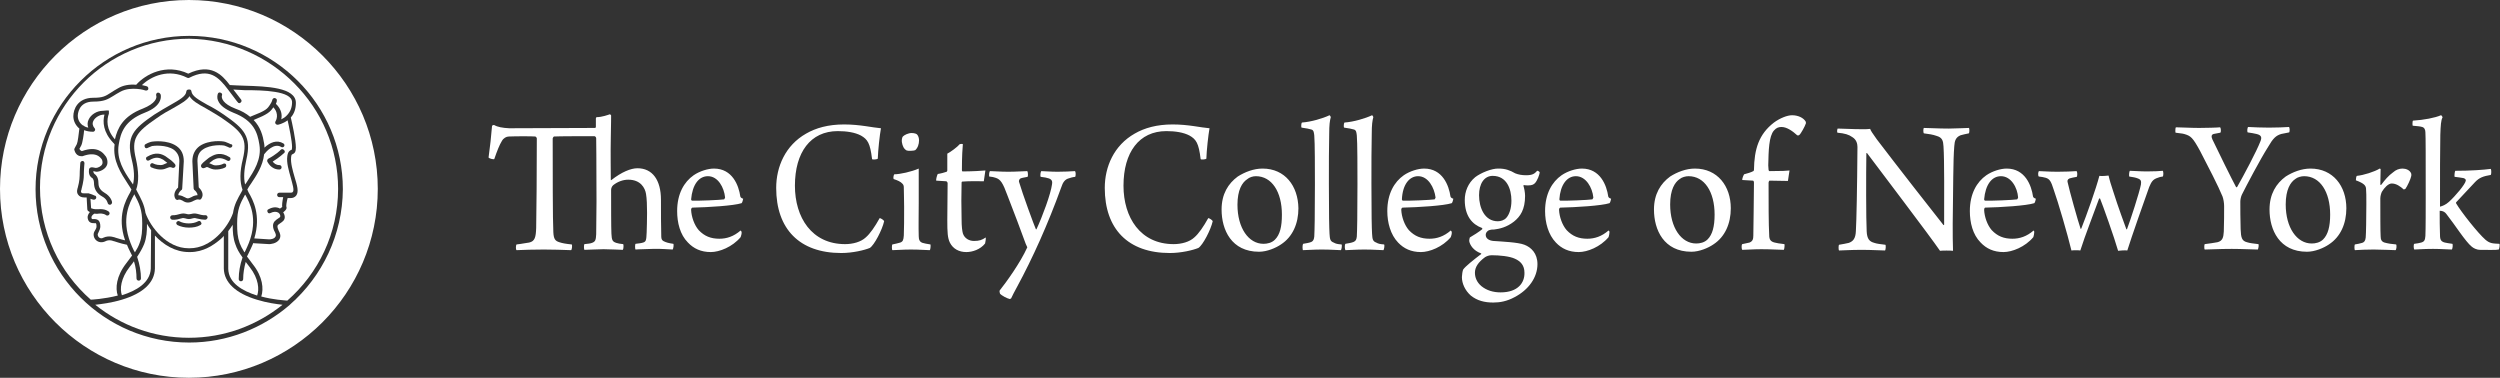 <svg xmlns="http://www.w3.org/2000/svg" xmlns:xlink="http://www.w3.org/1999/xlink" id="Capa_1" x="0px" y="0px" viewBox="0 0 787.5 119" style="enable-background:new 0 0 787.5 119;" xml:space="preserve"><rect x="0" y="0" width="787.5" height="119" fill="#333333" stroke="none"/><style type="text/css">	.st0{fill:#FFFFFF;}</style><g>	<g>		<g>			<path class="st0" d="M773.2,55.7c1,0.1,2.2,0.3,2.8,0.4c0.7,0.2,0.8,0.6,0.7,0.9c-0.2,1.1-3.2,4.7-5.3,6.6c-1,0.9-2,1.3-2.8,1.5    c0-10.5,0-17.6,0.1-22.6c0.1-2.9,0.2-4.7,0.7-5.5c0-0.2-0.3-0.7-0.5-0.7c-1.8,0.8-5.4,1.5-8.8,1.7c-0.2,0.1-0.2,1.4-0.1,1.6    c1.2,0.1,2.4,0.2,3,0.4c0.7,0.2,1,0.9,1,1.7c0.1,1.6,0.1,6.9,0.1,20.6c0,3.1,0,10.1-0.1,12c-0.1,1.3-0.3,1.8-1.3,2.1    c-0.7,0.2-1.4,0.3-2.2,0.4c-0.3,0.2-0.2,1.6,0,1.8c1,0,2.7-0.2,5.9-0.2c2.6,0,4.8,0.2,5.9,0.2c0.3-0.2,0.4-1.6,0.2-1.8    c-1-0.1-1.8-0.3-2.4-0.4c-1.1-0.3-1.5-0.8-1.5-2.3c-0.1-2.4-0.1-4.9-0.1-7.7c1.2,0,1.7,0.5,2.1,1c2.7,3.4,6,8.7,8,10.3    c0.5,0.4,1.4,1,2.7,1c2.1,0,5,0.1,5.8-0.1c0.2-0.2,0.4-1.6,0.2-1.8c-2.1-0.1-3-0.1-4.4-1.3c-2.4-2.1-7.6-8.7-9.2-11.4    c-0.1-0.1-0.1-0.3,0-0.4l5.9-6.3c1.4-1.5,2.7-1.9,5-2.3c0.2-0.3,0.2-1.6,0-1.9c-2.3,0.3-6.3,0.6-11.2,0.6    C773.2,54.2,773.1,55.4,773.2,55.7 M756.8,53.1c-1.1,0-2.1,0.4-3,1.2c-1.4,1-2.6,2.4-3.7,3.9c-0.1,0.1-0.3,0.1-0.3-0.1    c0-1.2,0.1-3.9,0.1-4.8c0-0.1-0.2-0.2-0.3-0.2c-1.6,1-5.1,2.1-7.2,2.3c-0.2,0.1-0.3,1.1-0.3,1.4c2.7,1,3.1,1.7,3.2,2.6    c0.1,0.8,0.1,2.6,0.1,4.9c0,4.3-0.1,9.5-0.2,10.5c-0.1,1.1-0.5,1.5-1.1,1.7c-0.7,0.2-1.6,0.4-2.3,0.5c-0.2,0.2-0.2,1.6,0,1.8    c1.1-0.1,4.1-0.2,5.9-0.2c2.4,0,6.2,0.2,6.9,0.2c0.3-0.2,0.4-1.5,0.2-1.8c-1.3-0.1-2.7-0.3-3.7-0.6c-0.9-0.3-1.2-0.9-1.2-2    c-0.1-1.2-0.1-7.7-0.1-11.9c0-0.8,0.3-1.7,0.5-2.1c0.8-1.3,2-2.6,3.1-2.6c1.4,0,2.7,0.9,3.8,1.9c0.1,0,0.4-0.2,0.5-0.2    c0.6-0.8,1.7-3.2,1.8-3.9c0.1-0.2,0.1-0.8,0-1C759.1,53.6,757.9,53.1,756.8,53.1 M725.8,55.5c5,0,8.2,4.9,8.2,12.1    c0,3.8-0.7,6.3-2.2,7.8c-1,1-2.4,1.3-3.6,1.3c-4.7,0-8.2-5-8.2-12.3c0-4.7,1.5-7,3-8C723.7,55.8,724.9,55.5,725.8,55.5     M727.8,53.1c-2.8,0-5.6,1.1-7.8,2.5c-3,2.2-5.1,5.5-5.1,10.4c0,6.4,3.1,13.3,11.8,13.3c2.5,0,5.3-1.2,6.9-2.3    c3.7-2.4,5.5-6.6,5.5-11.4C739.1,58.6,734.9,53.1,727.8,53.1 M685.3,41.8c1.2,0.2,2,0.2,2.7,0.4c2.1,0.6,2.7,1.1,5,5.3    c2.4,4.6,5.9,11.4,7.1,14.4c0.3,0.8,0.5,2.1,0.5,3c0,2.7,0,5-0.1,8c-0.1,1.9-0.4,3-2,3.4c-1,0.2-2.5,0.4-4,0.6    c-0.2,0.2-0.2,1.6,0,1.7c1.7,0,4.3-0.2,8.5-0.2c3.4,0,6.7,0.2,8.2,0.2c0.2-0.2,0.4-1.5,0.2-1.7c-1.6-0.2-2.7-0.3-3.6-0.6    c-1.6-0.4-1.9-1.4-2-4.1c-0.1-3.2-0.1-6.3-0.1-8.7c0-0.6,0.2-1.6,0.5-2.2c1.4-2.8,5.7-11,8.3-15.1c1.5-2.6,2.4-3.5,4.1-4l2.5-0.5    c0.2-0.2,0.2-1.6-0.1-1.7c-2,0.1-3.4,0.2-6.3,0.2c-2.1,0-4.7-0.1-6.5-0.2c-0.3,0.1-0.4,1.4-0.2,1.7c1.3,0.2,2,0.3,2.8,0.5    c1.7,0.4,1.7,1.2,1.2,2.4c-1.1,2.9-5.3,10.8-7.3,14.3c-0.1,0.1-0.3,0.1-0.3,0.1c-1.2-2.2-5.9-11.7-7.5-15.1    c-0.4-0.9-0.3-1.5,0.4-1.7c0.4-0.1,1.5-0.3,2.1-0.4c0.3-0.2,0.2-1.6-0.1-1.7c-0.7,0.1-4.5,0.2-6.6,0.2c-2.7,0-5.9-0.2-7.3-0.2    C685.2,40.3,685.2,41.6,685.3,41.8 M642.2,55.6c0.8,0.1,1.6,0.2,2.2,0.4c1.3,0.4,1.7,1.2,2.5,3.7c1.4,3.9,4.4,14.2,5.6,19.2    c0.7-0.1,2.2-0.1,2.8,0c1.4-4.5,4.7-12.9,5.9-16.3c0.1-0.1,0.2-0.1,0.3-0.1c0.8,1.9,4.6,12.6,5.7,16.5c0.7-0.1,2.2-0.2,2.9-0.1    c1.2-3.9,5.6-16.4,6.9-20c0.7-1.6,1.1-2.4,2.7-2.9c0.5-0.2,0.8-0.3,1.6-0.4c0.2-0.3,0.2-1.5,0-1.8c-1.1,0.1-2.7,0.2-5.1,0.2    c-2,0-4.4-0.2-5.3-0.2c-0.2,0.2-0.3,1.4-0.2,1.8c1.2,0.2,2,0.3,2.7,0.6c1.1,0.4,1.1,0.9,1,1.9c-0.5,2.6-3.3,11.2-4.4,14.1    c-0.1,0.1-0.2,0-0.2,0c-0.4-1.1-2.7-7.3-4.1-11.8c-0.7-2.1-1.2-3.7-1.5-5.1c-0.6,0.1-2.2,0.2-2.9,0.1c-1,3.9-4.1,12.6-5.7,16.6    c-0.1,0.1-0.1,0.1-0.2,0.1c-0.8-2.3-3.6-12.3-4.1-14.7c-0.1-0.4-0.1-0.9,0.6-1.2c0.4-0.1,1.5-0.4,2.3-0.5    c0.2-0.4,0.2-1.6-0.1-1.8c-1.1,0.1-4,0.2-6,0.2c-2.9,0-4.9-0.2-5.8-0.2C642,54,641.9,55.2,642.2,55.6 M630.3,55.5    c3.2,0,5.2,3.6,5.4,6.7c0,0.2-0.2,0.4-0.3,0.6c-1.2,0.2-8.2,0.5-10.1,0.4c-0.2,0-0.3-0.3-0.3-0.4    C625.4,58.2,627.4,55.5,630.3,55.5 M640.6,72.6c-2.2,1.9-4.4,2.6-6.7,2.6c-2.7,0-4.7-0.8-6.5-2.7c-1.4-1.6-2.3-4.2-2.4-6.4    c0-0.3,0.1-0.6,0.3-0.7c5-0.1,13-0.6,15.5-1.4c0.2-0.1,0.5-1.2,0.5-1.4c-0.6-0.2-0.8-0.4-0.9-0.7c-0.5-3.5-2.5-8.8-8.3-8.8    c-1.9,0-4.5,0.8-6.4,2.1c-3,2.1-5.2,5.8-5.2,11.3c0,3.6,0.9,7.4,3.4,9.9c1.8,1.9,4.1,3,7.2,3c2.7,0,6.8-1.6,9.4-4.7    c0.1-0.2,0.3-1.2,0.3-1.7C640.7,72.8,640.6,72.6,640.6,72.6 M578.8,41.8c2.3,0.2,3.6,0.6,4.7,1.4c1.3,0.8,1.6,2.1,1.6,3.1    c-0.1,13.1-0.3,23.2-0.5,26.5c-0.1,2.4-0.9,3.2-2.2,3.7c-0.9,0.2-1.8,0.4-3.1,0.6c-0.2,0.2-0.2,1.6,0,1.8c1.2,0,3.5-0.2,7.1-0.2    c3.3,0,6,0.2,7.4,0.2c0.2-0.2,0.3-1.6,0.1-1.8c-1.5-0.2-2.7-0.3-3.5-0.6c-1.5-0.4-2.3-1.2-2.4-3.7c-0.2-3.5-0.2-18.1-0.1-24.5    c0-0.1,0.2-0.1,0.2-0.1c3.5,4.7,19.8,26.1,23,30.8c0.7-0.1,3.4-0.1,4.1,0c-0.1-2.1-0.1-5.7-0.1-8.5c0.2-11.8,0.1-19.7,0.5-24.5    c0.1-1.7,0.5-2.8,2-3.4c0.8-0.2,1.5-0.4,2.6-0.6c0.2-0.2,0.2-1.6,0-1.7c-0.8,0-4.3,0.2-6.3,0.2c-3.6,0-6.3-0.2-7.9-0.2    c-0.2,0.2-0.2,1.5,0,1.7c1.6,0.2,2.9,0.4,4,0.8c1.8,0.5,2.1,1.5,2.2,3.3c0.3,4.5,0.2,16.1,0.2,24.7c-0.1,0.1-0.1,0.1-0.2,0.1    c-2.8-3.5-15-19.1-21-27c-1.5-2.1-1.9-2.7-2.1-3.3c-0.5,0.1-1.5,0.1-2.7,0.1c-3,0-5.9-0.2-7.4-0.2    C578.7,40.3,578.6,41.6,578.8,41.8 M548.8,76.9c-0.3,0.3-0.2,1.6,0,1.8c1.2,0,3.4-0.2,6-0.2c3.4,0,5.7,0.2,7.1,0.2    c0.2-0.2,0.3-1.6,0.2-1.8c-1.7-0.2-2.3-0.3-3.1-0.5c-1.2-0.3-1.7-0.9-1.7-2.3c-0.2-3.4-0.2-10.5-0.2-16.6c0-0.2,0.2-0.6,0.3-0.6    c1.5,0,4.1,0.1,5.8,0.1c0.1-0.9,0.4-2.5,0.5-3.3c-0.8,0.1-2.3,0.2-6.3,0.2c-0.2,0-0.3-0.3-0.3-0.4c0-0.3-0.1-1-0.1-1.4    c0.1-4.7,0.2-9.2,1.8-11c0.8-0.9,1.5-1.1,2.4-1.1c1.7,0,3.6,1.4,4.9,2.6c0.2,0.1,0.5,0.1,0.7-0.1c0.5-0.4,1.8-2.8,2-3.5    c0.1-0.1,0.1-0.5,0-0.7c-0.7-1.2-2.4-2-4.3-2c-1.5,0-3.8,0.9-5.7,2.3c-4.8,3.7-6.2,8.4-6.3,14.9c0,0.1-0.1,0.4-0.2,0.4    c-0.5,0.3-2,0.8-2.9,1c-0.2,0.3-0.6,1.2-0.6,1.8l3.4,0.2c0.2,0,0.3,0.4,0.3,0.6c-0.1,6.2-0.1,13.4-0.2,16.7    c0,1.1-0.2,1.8-1.2,2.2L548.8,76.9z M531.9,55.5c5,0,8.2,4.9,8.2,12.1c0,3.8-0.7,6.3-2.2,7.8c-1,1-2.4,1.3-3.6,1.3    c-4.7,0-8.2-5-8.2-12.3c0-4.7,1.5-7,3-8C529.8,55.8,531,55.5,531.9,55.5 M533.9,53.1c-2.8,0-5.6,1.1-7.8,2.5    c-3,2.2-5.1,5.5-5.1,10.4c0,6.4,3.1,13.3,11.8,13.3c2.5,0,5.3-1.2,6.9-2.3c3.7-2.4,5.5-6.6,5.5-11.4    C545.2,58.6,541,53.1,533.9,53.1"></path>			<path class="st0" d="M496.4,55.5c3.2,0,5.2,3.6,5.5,6.7c0,0.2-0.2,0.4-0.3,0.6c-1.2,0.2-8.2,0.5-10.1,0.4c-0.2,0-0.3-0.3-0.3-0.4    C491.5,58.2,493.6,55.5,496.4,55.5 M506.7,72.6c-2.2,1.9-4.4,2.6-6.7,2.6c-2.7,0-4.7-0.8-6.5-2.7c-1.4-1.6-2.3-4.2-2.4-6.4    c0-0.3,0.1-0.6,0.4-0.7c5-0.1,13-0.6,15.5-1.4c0.2-0.1,0.5-1.2,0.5-1.4c-0.6-0.2-0.8-0.4-0.9-0.7c-0.5-3.5-2.5-8.8-8.3-8.8    c-1.9,0-4.5,0.8-6.4,2.1c-3,2.1-5.2,5.8-5.2,11.3c0,3.6,1,7.4,3.4,9.9c1.8,1.9,4.1,3,7.2,3c2.7,0,6.8-1.6,9.4-4.7    c0.1-0.2,0.3-1.2,0.3-1.7C506.9,72.8,506.8,72.7,506.7,72.6 M472.7,92.1c-2.3,0-4.4-0.6-6.1-2c-1.4-1.2-2-2.7-2-4.2    c0-1.7,1-3.3,3.2-4.9c0.5-0.3,1.2-0.6,2.1-0.6c2.4,0,5.6,0.3,7.3,1.1c1.8,0.8,3,2.1,3,4.4C480.3,89,478.2,92.1,472.7,92.1     M470.2,55.4c4.4,0,5.9,4.1,5.9,7.8c0,2.5-0.7,4.4-1.6,5.4c-0.7,0.8-1.8,1.1-2.7,1.1c-4.1,0-5.9-4.2-5.9-8.2    C465.9,57.9,467.5,55.4,470.2,55.4 M472.1,53.1c-2.2-0.1-5.7,1.4-7.4,2.7c-2.3,1.9-3.3,4.6-3.3,7.2c0,5.1,2.4,7.7,5.4,8.8    c0.1,0.1,0.2,0.2,0.1,0.4c-0.8,0.7-3,2.1-3.9,2.6c-0.1,0.2-0.2,0.8-0.2,1.1c0.2,1.3,1.4,3.1,3.7,3.9c0.1,0,0.1,0.2,0.1,0.2    c-2.5,1.9-5,3.9-5.7,4.9c-0.2,0.4-0.4,1.8-0.4,2.4c0,2,1,4.2,2.8,5.8c2,1.6,4.3,2.2,7.1,2.2c2.1,0,4.3-0.4,6.7-1.7    c4.4-2.3,7.2-6.2,7.2-10.4c0-3.4-2-5.3-4.1-6.1c-2-0.8-7.1-1-9.8-1.2c-1.2-0.1-2.4-0.7-2.4-1.9c0-1,1-1.6,1.5-1.6    c0.2-0.1,1-0.1,1.1-0.1c1.7-0.2,4-0.7,6.3-2.5c2-1.6,3.5-3.8,3.5-8.1c0-1.1-0.3-2.5-0.5-3.1c-0.1-0.1,0.1-0.3,0.1-0.3    c0.7,0.1,0.8,0.1,1.4,0.1c1.2,0,1.7-0.3,2.1-0.7c0.7-0.7,1.5-2.7,1.5-3.5c-0.1-0.1-0.6-0.5-0.8-0.4c-0.8,0.9-1.4,1.4-3.5,1.4    c-1.3,0-2.4-0.2-3.4-0.6C475.6,53.6,474.1,53.1,472.1,53.1 M446.7,55.5c3.2,0,5.1,3.6,5.5,6.7c0,0.2-0.2,0.4-0.3,0.6    c-1.2,0.2-8.2,0.5-10,0.4c-0.2,0-0.3-0.3-0.3-0.4C441.8,58.2,443.9,55.5,446.7,55.5 M457,72.6c-2.2,1.9-4.4,2.6-6.7,2.6    c-2.7,0-4.7-0.8-6.5-2.7c-1.4-1.6-2.3-4.2-2.4-6.4c0-0.3,0.1-0.6,0.4-0.7c5-0.1,13-0.6,15.5-1.4c0.2-0.1,0.5-1.2,0.5-1.4    c-0.6-0.2-0.8-0.4-0.9-0.7c-0.5-3.5-2.5-8.8-8.3-8.8c-1.9,0-4.5,0.8-6.4,2.1c-3,2.1-5.2,5.8-5.2,11.3c0,3.6,1,7.4,3.4,9.9    c1.8,1.9,4.1,3,7.2,3c2.7,0,6.8-1.6,9.4-4.7c0.1-0.2,0.4-1.2,0.3-1.7C457.2,72.8,457,72.7,457,72.6 M423.8,78.8    c0.8,0,3.5-0.2,5.9-0.2c3.1,0,5,0.2,6.1,0.2c0.2-0.3,0.4-1.5,0.2-1.8c-1.3-0.1-1.8-0.2-2.5-0.6c-1.1-0.4-1.2-1.1-1.3-2.8    c-0.1-1.7-0.2-5.9-0.2-15.7c0-5.4,0-12.4,0.1-15.6c0-3.1,0.2-4.3,0.5-5.4c0-0.1-0.2-0.5-0.4-0.6c-2.1,1-5.8,2.1-8.7,2.3    c-0.2,0.2-0.3,1.4-0.1,1.6c1.4,0.2,2.5,0.4,3.1,0.6c0.8,0.2,0.8,1.2,0.9,1.9c0.2,1.9,0.2,11,0.2,15.4c0,10.1-0.1,14.5-0.2,16.4    c-0.1,0.9-0.3,1.4-1,1.7c-0.7,0.3-1.5,0.4-2.6,0.6C423.5,77.3,423.6,78.4,423.8,78.8 M410.4,78.8c0.8,0,3.5-0.2,5.9-0.2    c3.1,0,5,0.2,6.1,0.2c0.2-0.3,0.4-1.5,0.2-1.8c-1.3-0.1-1.8-0.2-2.5-0.6c-1.1-0.4-1.2-1.1-1.3-2.8c-0.1-1.7-0.2-5.9-0.2-15.7    c0-5.4,0-12.4,0.1-15.6c0-3.1,0.2-4.3,0.5-5.4c0-0.1-0.2-0.5-0.4-0.6c-2.1,1-5.8,2.1-8.7,2.3c-0.2,0.2-0.3,1.4-0.1,1.6    c1.4,0.2,2.5,0.4,3.1,0.6c0.8,0.2,0.8,1.2,0.9,1.9c0.2,1.9,0.2,11,0.2,15.4c0,10.1-0.1,14.5-0.2,16.4c-0.1,0.9-0.3,1.4-0.9,1.7    c-0.7,0.3-1.5,0.4-2.6,0.6C410.2,77.3,410.3,78.4,410.4,78.8 M395.6,55.5c5,0,8.2,4.9,8.2,12.1c0,3.8-0.6,6.3-2.2,7.9    c-1,1-2.4,1.3-3.6,1.3c-4.7,0-8.2-5-8.2-12.3c0-4.7,1.5-7,3-8C393.6,55.8,394.7,55.5,395.6,55.5 M397.7,53.1    c-2.8,0-5.6,1.1-7.8,2.5c-3,2.2-5.1,5.5-5.1,10.4c0,6.4,3.1,13.3,11.8,13.3c2.5,0,5.3-1.2,6.9-2.3c3.7-2.4,5.5-6.6,5.5-11.4    C408.9,58.6,404.8,53.1,397.7,53.1 M378.2,50.1c0.1,0.3,1.6,0.1,1.8-0.1c0.1-2.8,0.6-7.4,1-9.6c-2.7-0.2-6.6-1.2-11.6-1.2    s-8.9,1.1-12,2.9c-6.5,3.7-9.4,10.4-9.4,17.1c0,12.9,7.3,20.5,20.5,20.5c3.6,0,7.3-0.9,9-1.6c1.4-0.9,3.9-5.7,4.5-8.4    c-0.1-0.4-1.1-1-1.4-1c-1.5,2.7-3,4.9-4.4,6.1c-1.5,1.4-4,2.1-6.5,2.1c-10.5,0-15.8-8.4-15.8-18.4c0-10.5,4.9-17.2,13.5-17.2    c2.8,0,5.4,0.4,7.3,1.4C376.8,43.9,377.6,45.1,378.2,50.1"></path>			<path class="st0" d="M311.6,55.6c1,0.1,1.4,0.2,2,0.4c1.6,0.5,2.3,1.6,3.8,5.7c1.8,4.6,4.4,11.5,5.7,15.1    c0.1,0.2,0.5,1.1,0.5,1.1c-2.2,4.9-6.7,11.1-8.7,13.6c-0.1,0.1,0,0.8,0.1,1c0.5,0.6,2.2,1.5,3.1,1.7l0.4-0.2    c0.4-0.9,1.1-2.2,1.8-3.5c5-9.2,9.8-19.9,14-31.5c0.5-1.6,1.2-2.5,2.3-2.8c0.6-0.2,1.2-0.4,2.1-0.5c0.2-0.4,0.2-1.6-0.1-1.8    c-1.6,0.1-3.4,0.2-5.5,0.2c-2.1,0-4.4-0.2-5.1-0.2c-0.2,0.2-0.4,1.4-0.2,1.8c1.1,0.1,2,0.3,2.6,0.5c1.1,0.4,1.1,1.1,1,1.8    c-0.4,3.1-3,10.1-4.9,14.2c-0.1,0.1-0.2,0-0.2,0c-0.4-0.8-4.3-11.4-5.3-14.9c-0.1-0.2,0-0.9,0.5-1.1c0.4-0.2,1.3-0.3,2.2-0.5    c0.2-0.3,0.1-1.6-0.1-1.8c-0.9,0-3.5,0.2-6,0.2s-4.7-0.2-5.7-0.2C311.6,53.9,311.5,55.2,311.6,55.6 M309.9,57.1    c0.1-0.9,0.4-2.5,0.5-3.4c-0.9,0.1-4.4,0.3-7.2,0.3c-0.1,0-0.2-0.2-0.2-0.4c0-4.4,0.2-7.2,0.3-8.2c-0.2-0.1-0.8-0.1-1.1,0.1    c-0.6,0.8-2.8,2.4-3.8,2.9v5.3c0,0.2-0.2,0.4-0.2,0.4c-0.5,0.2-2,0.6-2.8,0.7c-0.2,0.3-0.6,1.7-0.5,2.1l3.2,0.2    c0.2,0.1,0.4,0.4,0.4,0.6c0,2.5-0.1,8.1-0.1,11.6c0,4,0.1,5.6,0.8,7.1c1,2,2.9,3,5.2,3c1.9,0,4.4-0.8,5.9-2.7    c0.1-0.2,0.3-1.7,0.2-1.9c-1.2,0.8-2,1.1-3.7,1.1c-1.5,0-3-0.8-3.5-2.4c-0.2-0.8-0.4-2-0.4-4.5c-0.1-3.1-0.1-8.5,0-11.5    c0-0.1,0.1-0.3,0.2-0.3C305.4,57,308.5,57.1,309.9,57.1 M293.1,77c-1.4-0.2-1.7-0.3-2.5-0.5c-0.9-0.3-1.2-1-1.2-2.1    c-0.1-2.8,0-7,0-10.4c0-3.8,0-8.1,0-10.9c-2.3,1-5.9,1.8-7.7,1.8c-0.2,0.2-0.4,1.2-0.2,1.5c1.2,0.4,2.2,0.8,2.8,1.5    c0.4,0.4,0.4,0.9,0.4,1.3c0,1.2,0.1,3.5,0.1,5.9c0,3.4,0,7.5-0.1,9.1c-0.1,1.4-0.3,1.9-1.1,2.2c-0.7,0.2-1.5,0.4-2.5,0.6    c-0.2,0.2-0.2,1.6,0,1.8c1,0,3.3-0.2,5.8-0.2c3,0,4.9,0.2,6,0.2C293.1,78.6,293.2,77.3,293.1,77 M289.5,44.2    c0-0.6-0.2-1.4-0.6-1.8c-0.1-0.2-0.8-0.5-1.7-0.5c-1.1,0-2.3,0.6-2.8,1.1c-0.3,0.3-0.4,1.4-0.3,1.8c0.2,1.2,0.6,2.1,1.5,2.6    c0.4,0.2,2.4,0.1,2.7-0.1C289.1,46.6,289.5,45.4,289.5,44.2 M274.7,50.1c0.1,0.3,1.6,0.1,1.8-0.1c0.1-2.8,0.6-7.4,1-9.6    c-2.6-0.2-6.6-1.2-11.6-1.2s-8.9,1.1-12,2.9c-6.5,3.7-9.4,10.4-9.4,17.1c0,12.9,7.3,20.5,20.5,20.5c3.6,0,7.3-0.9,9-1.6    c1.4-0.9,3.9-5.7,4.5-8.4c-0.1-0.4-1.1-1-1.4-1c-1.5,2.7-3,4.9-4.4,6.1c-1.5,1.4-4,2.1-6.5,2.1c-10.5,0-15.8-8.4-15.8-18.4    c0-10.5,4.9-17.2,13.5-17.2c2.8,0,5.4,0.4,7.3,1.4C273.3,43.9,274.1,45.1,274.7,50.1"></path>			<path class="st0" d="M223,55.5c3.2,0,5.1,3.6,5.4,6.7c0,0.2-0.2,0.4-0.3,0.6c-1.2,0.2-8.2,0.5-10.1,0.4c-0.2,0-0.3-0.3-0.3-0.4    C218.1,58.2,220.1,55.5,223,55.5 M233.3,72.6c-2.2,1.9-4.4,2.6-6.7,2.6c-2.7,0-4.7-0.8-6.5-2.7c-1.4-1.6-2.3-4.2-2.4-6.4    c0-0.3,0.1-0.6,0.4-0.7c5-0.1,13-0.6,15.5-1.4c0.2-0.1,0.5-1.2,0.5-1.4c-0.6-0.2-0.8-0.4-0.9-0.7c-0.5-3.5-2.5-8.8-8.3-8.8    c-1.9,0-4.5,0.8-6.4,2.1c-3,2.1-5.2,5.8-5.2,11.3c0,3.6,0.9,7.4,3.4,9.9c1.8,1.9,4.1,3,7.2,3c2.7,0,6.8-1.6,9.4-4.7    c0.1-0.2,0.4-1.2,0.3-1.7C233.5,72.8,233.3,72.7,233.3,72.6 M162.7,77c-0.2,0.2-0.3,1.5,0,1.8c1.7-0.1,5.9-0.2,8.6-0.2    c2.4,0,6,0.1,8.6,0.2c0.3-0.2,0.4-1.6,0.2-1.8c-2-0.2-3-0.4-3.9-0.7c-1.3-0.4-1.8-1-1.9-3.2c-0.2-3.2-0.2-20.4-0.2-29.5    c0-0.1,0.2-0.5,0.4-0.6c1.4-0.1,10-0.1,12.8-0.1c0.3,0.1,0.5,0.4,0.5,0.7c0,2.3,0.1,5.1,0.1,19.9c0,1.4-0.1,8.8-0.1,10.3    c-0.1,1.7-0.2,2.3-1.3,2.7c-0.5,0.2-1.3,0.3-2.4,0.4c-0.2,0.2-0.2,1.6,0,1.8c1.1,0,4.1-0.2,6-0.2c2.2,0,5.4,0.2,6.1,0.2    c0.2-0.2,0.3-1.6,0.1-1.8c-1.1-0.1-1.5-0.2-2.2-0.4c-1.2-0.4-1.4-0.9-1.5-2.9c-0.1-1.7-0.1-9.5-0.1-13.8c0-0.4,0.2-1.1,0.7-1.5    c1.4-1.1,3.1-1.7,4.7-1.7c3.9,0,5.3,2.6,5.6,4.5c0.5,2.9,0.3,9,0.2,12.1c-0.1,2.5-0.2,2.9-1.1,3.2c-0.6,0.2-1.5,0.3-2.4,0.4    c-0.2,0.2-0.2,1.6,0,1.8c0.8-0.1,3.6-0.1,5.4-0.2c2.7-0.1,5.3,0.2,6.3,0.2c0.2-0.2,0.4-1.6,0.2-1.8c-1.4-0.2-2.2-0.4-3-0.8    c-0.5-0.2-0.8-0.7-0.8-1.4c-0.1-2.7-0.1-8.3-0.1-11.7c0-6.2-2.7-9.9-7.4-9.9c-2.1,0-5,1.2-8.2,3.7c-0.1,0.1-0.2,0.1-0.2-0.1    c0-1.7-0.1-9.1,0-13.2c0.1-4.6,0.1-6.6,0.1-7c0-0.2-0.2-0.3-0.4-0.4c-0.6,0.2-2.5,0.9-4.1,0.9c-0.2,0-0.3,0.3-0.3,0.4V40    c0,0.2-0.2,0.3-0.3,0.3l-27,0.1c-2.1-0.1-3.7-0.4-4.7-1c-0.2-0.1-0.6,0.1-0.7,0.2c-0.2,2.7-0.7,7.3-1.1,10    c0.1,0.3,1.5,0.7,1.8,0.5c0.9-2.6,1.6-4.4,2.4-5.7c0.5-0.9,1.4-1.4,2.2-1.4c2.2-0.1,7.3-0.1,8.3,0c0.2,0,0.5,0.4,0.5,0.6    c0,10.2-0.1,23.4-0.2,28.2c-0.1,2.9-0.4,4.2-2.2,4.6C165.7,76.5,164.6,76.8,162.7,77"></path>		</g>	</g>	<g>		<path class="st0" d="M59.5,0C26.7,0,0,26.7,0,59.5S26.7,119,59.5,119S119,92.3,119,59.5C119,26.7,92.3,0,59.5,0z M91.4,95.9   c-0.1,0.1-0.1,0.1-0.2,0.2c-8.5,7.3-19.6,11.8-31.6,11.8c-26.7,0-48.4-21.7-48.4-48.3s21.7-48.3,48.4-48.3s48.4,21.7,48.4,48.3   C107.9,74,101.5,87,91.4,95.9z"></path>		<path class="st0" d="M91.6,56c-0.6-2.2-1.4-4.7-1.1-6.8c0.2-1.5,0.8-1.8,1.3-2c0.1,0,0.1-0.1,0.1-0.1c0,0,0.1-0.1,0.1-0.8   c0-1.9-0.9-6.2-1.4-8.4c-1.5,1.1-3,1.4-3.1,1.4c0,0-0.1,0-0.1,0c-0.2,0-0.4-0.1-0.6-0.3c-0.1-0.2-0.2-0.5,0-0.8   c0.1-0.1,1.3-2.3-0.7-4.4c-1,1.5-1.8,2.2-6.2,4c2.2,2.3,2.9,4.9,3.3,7.4c0.1,0.4,0.1,0.8,0.1,1.3c1.7-1.6,3.9-2.6,6-1.3   c0.3,0.2,0.4,0.6,0.2,0.9c-0.2,0.3-0.6,0.4-0.9,0.2c-2.3-1.4-4.8,1.5-5.4,2.3c-0.4,3.7-2.5,6.8-4.1,9.2c-0.5,0.7-0.9,1.3-1.2,1.9   c0.3,0.6,0.4,0.9,0.4,0.9c1.4,2.4,4,7.2,1.8,14.5l4.7,0.3c0.4,0,1.6-0.1,2-0.9c0.2-0.4,0.1-0.7-0.2-1.4c-0.3-0.5-0.6-1.2-0.6-2   c0-1.2,0.9-1.8,1.5-2.2c0.5-0.3,0.8-0.5,0.8-0.8c0-0.4-0.2-0.8-0.6-1.1c-0.6-0.4-1.5-0.4-2.5,0.1c-0.3,0.2-0.8,0.1-0.9-0.3   c-0.2-0.3-0.1-0.8,0.3-0.9c1.3-0.7,2.5-0.8,3.6-0.2c0.3-0.2,0.6-0.4,0.7-0.5c-0.1-0.5,0-1.6,0.3-3.1H88c-0.4,0-0.7-0.3-0.7-0.7   c0-0.4,0.3-0.7,0.7-0.7h3.5c0.6,0,0.7-0.2,0.7-0.2C92.8,60,92.1,57.9,91.6,56z M89.5,48.2c-0.1,0.1-1.5,1.4-3.6,2.7   c0.4,0.5,1,1.1,2.1,1.1c0.4,0,0.7,0.3,0.7,0.7c0,0.4-0.3,0.7-0.7,0.7c-2.7,0-3.7-2.4-3.8-2.5c-0.1-0.3,0-0.7,0.3-0.9   c2.3-1.2,3.9-2.7,3.9-2.8c0.3-0.3,0.7-0.3,1,0C89.8,47.5,89.8,48,89.5,48.2z"></path>		<path class="st0" d="M81,93.1c-4.5-1.4-9-3.9-9.1-8.4V72.8c0.5-0.7,1-1.3,1.4-2c0,2.3,0.1,4.2,0.9,6.3c0.4,1.2,1.1,2.5,2.2,4   c-0.8,2.3-1.2,4.6-1.2,6.8c0,0.4,0.3,0.7,0.7,0.7c0.4,0,0.7-0.3,0.7-0.7c0-1.7,0.3-3.6,0.8-5.4c0.4,0.5,0.8,1.1,1.3,1.7   C81.5,87.8,81.7,91.2,81,93.1z"></path>		<path class="st0" d="M78.4,76.5c-0.3,0.8-0.7,1.6-1.1,2.5c-0.1,0.2-0.2,0.4-0.3,0.5c-0.7-1.1-1.2-2.1-1.5-2.9   c-0.7-2-0.8-3.7-0.8-6.2c0-4.4,0.9-6.2,2.5-9.1c0,0.1,0.1,0.1,0.1,0.1C78.6,63.8,81.4,68.8,78.4,76.5z"></path>		<path class="st0" d="M69.9,37.2c-1.8-1.2-3.6-2.2-5.1-3.1c-2.4-1.3-4.3-2.4-5.1-3.8c-0.9,1.4-2.8,2.4-5.2,3.8   c-1.5,0.8-3.3,1.8-5.1,3.1c-6.6,4.5-8.1,6.5-6.6,12.8c0.9,4,1,7.2,0.1,9.7c0,0.1,0.1,0.2,0.1,0.2l0.2,0.4c1.2,2.3,2.2,4,2.6,6.6   c0,0,0,0.1,0,0.1c1.6,4.6,6.8,11.2,13.6,11.2c0.1,0,0.1,0,0.2,0c0.1,0,0.1,0,0.2,0c6.7,0,12-6.5,13.6-11.1   c0.4-2.7,1.4-4.4,2.7-6.7l0.2-0.4c0-0.1,0.1-0.2,0.1-0.2c-0.9-2.5-0.9-5.7,0.1-9.7C78,43.7,76.5,41.7,69.9,37.2z M52.7,52.9   c-0.5,0.2-1.1,0.5-2,0.5c-1.9,0-2.9-0.7-3.1-0.7c-0.3-0.2-0.4-0.6-0.2-1c0.2-0.3,0.6-0.4,0.9-0.2c0,0,0.8,0.5,2.3,0.5   c0.6,0,1-0.2,1.4-0.4c0.2-0.1,0.4-0.2,0.7-0.3c-0.5-0.4-1-0.8-1.3-1c-1.1-0.6-2.3-1.1-4.4,0.2c-0.3,0.2-0.8,0.1-0.9-0.2   c-0.2-0.3-0.1-0.8,0.2-0.9c2.8-1.7,4.6-0.9,5.8-0.2c0.4,0.3,1.2,0.9,1.8,1.3c1.1,1,1.6,1.4,1.3,2c-0.2,0.3-0.5,0.6-1.3,0.2   C53.4,52.6,53.2,52.7,52.7,52.9z M63.1,70.9c-1,0.6-2.3,0.8-3.6,0.8c-1.3,0-2.6-0.3-3.6-0.8c-0.3-0.2-0.5-0.6-0.3-0.9   c0.2-0.3,0.6-0.5,0.9-0.3c1.6,0.9,4.3,0.9,5.9,0c0.3-0.2,0.8-0.1,0.9,0.3C63.6,70.3,63.5,70.7,63.1,70.9z M64.8,69.2   c0,0-0.1,0-0.4,0c-0.4,0-1.3-0.1-2.5-0.4c-0.6-0.2-0.9-0.1-1.3,0c-0.3,0.1-0.7,0.2-1.1,0.2s-0.8-0.1-1.1-0.2   c-0.4-0.1-0.7-0.2-1.3,0c-1.9,0.6-2.8,0.4-2.9,0.4c-0.4-0.1-0.6-0.4-0.6-0.8c0.1-0.4,0.4-0.6,0.8-0.6c0,0,0.7,0.1,2.3-0.4   c1-0.3,1.6-0.1,2.1,0c0.3,0.1,0.5,0.1,0.7,0.1c0.3,0,0.5-0.1,0.7-0.1c0.5-0.1,1.1-0.3,2.1,0c1.6,0.5,2.3,0.4,2.3,0.4   c0.4-0.1,0.7,0.2,0.8,0.6C65.4,68.8,65.1,69.1,64.8,69.2z M72.5,50.4c-0.2,0.3-0.6,0.4-0.9,0.2c-2.1-1.2-3.3-0.8-4.4-0.2   c-0.3,0.2-0.8,0.6-1.3,1c0.2,0.1,0.5,0.2,0.7,0.3c0.4,0.2,0.8,0.4,1.4,0.4c1.5,0,2.3-0.5,2.3-0.5c0.3-0.2,0.8-0.1,0.9,0.2   s0.1,0.7-0.2,0.9c-0.1,0.1-1.2,0.7-3.1,0.7c-0.9,0-1.5-0.3-2-0.5c-0.5-0.3-0.8-0.4-1.2-0.1c-0.8,0.4-1.1,0.1-1.3-0.2   c-0.3-0.6,0.2-1.1,1.3-2c0.6-0.5,1.3-1.1,1.8-1.3c1.2-0.7,3.1-1.5,5.8,0.2C72.6,49.6,72.7,50.1,72.5,50.4z M73.1,46.2   c-0.2,0.3-0.6,0.4-0.9,0.3c0,0-0.5-0.3-1.4-0.6c-0.5-0.2-4.5-0.5-6.9,1.2c-1.2,0.8-1.7,2-1.7,3.6l0.4,8.3c0.8,0.8,1.8,2.2,0.8,3.6   c-0.1,0.2-0.3,0.3-0.6,0.3c-0.1,0-0.2,0-0.3-0.1l0,0c0,0-0.1,0-0.2,0c-0.2,0-0.6,0.1-1.2,0.4c-0.7,0.4-1.3,0.6-1.9,0.6   c-0.6,0-1.1-0.2-1.7-0.6c-0.9-0.5-1.3-0.3-1.3-0.3l0,0c-0.1,0-0.2,0.1-0.3,0.1c-0.2,0-0.4-0.1-0.6-0.3c-0.9-1.4,0-2.9,0.8-3.6   l0.4-8.3c0-1.6-0.6-2.7-1.7-3.6c-2.4-1.7-6.4-1.3-6.9-1.2c-0.8,0.3-1.4,0.6-1.4,0.6c-0.3,0.2-0.8,0.1-0.9-0.3s-0.1-0.8,0.3-0.9   c0,0,0.6-0.4,1.6-0.7c0.7-0.2,5.2-0.7,8.1,1.3c1.6,1.1,2.3,2.7,2.3,4.8l-0.5,8.6c0,0.2-0.1,0.4-0.3,0.5c0,0-1,0.8-0.9,1.6   c0.4,0,1.1,0.1,1.9,0.6c0,0,0,0,0.1,0c0.6,0.4,1,0.6,2.1,0c0.8-0.5,1.5-0.6,1.9-0.6c0.1-0.8-0.9-1.6-0.9-1.6   c-0.2-0.1-0.2-0.3-0.3-0.5l-0.4-8.6c0-2.1,0.8-3.7,2.3-4.8c2.9-2,7.4-1.6,8.1-1.3c0.9,0.3,1.6,0.7,1.6,0.7   C73.2,45.4,73.3,45.8,73.1,46.2z"></path>		<path class="st0" d="M92,32.2c0,1.6-0.5,2.9-1.5,4c-0.6,0.7-1.3,1.1-1.9,1.4c0.3-1.4,0.1-3.2-1.7-4.9c0.3-0.6,0.3-0.9,0.3-1   c0.1-0.4-0.2-0.7-0.6-0.8c-0.4-0.1-0.7,0.2-0.8,0.5c0,0-0.1,0.6-0.7,1.5c-0.9,1.4-1.2,1.9-6.1,3.8c-0.1,0-0.1,0.1-0.2,0.1   c-1.2-1-2.7-1.9-4.7-2.6c-3.9-1.5-4.4-3.3-4.2-4.1c0.2-0.3,0-0.8-0.4-0.9c-0.4-0.2-0.8,0-0.9,0.4c0,0.1-0.4,1,0.1,2.1   c0.6,1.5,2.2,2.7,4.8,3.8c6.5,2.5,7.6,6.3,8.2,10c0.8,4.7-1.8,8.5-3.8,11.6c-0.2,0.3-0.4,0.7-0.7,1c-0.5-2.1-0.3-4.7,0.4-7.8   c1.7-7.3-0.6-9.7-7.1-14.2c-1.9-1.3-3.6-2.3-5.2-3.1c-2.8-1.6-4.8-2.7-5-4.2c0-0.4-0.4-0.7-0.7-0.6c0,0-0.1,0-0.1,0   c0,0-0.1,0-0.1,0c-0.4,0-0.7,0.3-0.7,0.6c-0.1,1.5-2.1,2.6-4.9,4.2c-1.6,0.9-3.3,1.9-5.2,3.1c-6.6,4.5-8.9,6.9-7.1,14.2   c0.8,3.2,0.9,5.7,0.4,7.8c-0.2-0.3-0.4-0.6-0.7-1c-2.1-3.1-4.6-6.9-3.8-11.6c0.6-3.7,1.8-7.5,8.2-10c2.6-1,4.2-2.3,4.8-3.8   c0.5-1.2,0.2-2.1,0.1-2.1c-0.2-0.3-0.5-0.5-0.9-0.4c-0.3,0.1-0.5,0.5-0.4,0.9c0.3,0.7-0.2,2.5-4.2,4.1c-6.3,2.4-8,6.2-8.8,9.7   c-2.8-3.2-2.6-6.2-1.9-8.1c0,0,0,0,0,0c0,0,0-0.1,0-0.1c0,0,0,0,0-0.1s0,0,0-0.1v-0.1v0c0,0,0,0,0,0c0,0,0-0.1,0-0.1   c0,0,0,0,0-0.1s0,0,0-0.1c0,0,0,0,0-0.1c0,0,0,0,0-0.1c0,0,0,0-0.1-0.1c0,0,0,0,0,0c0,0,0,0-0.1,0s0,0-0.1,0c0,0-0.1,0-0.1,0   c0,0,0,0,0,0h0c0,0-0.1,0-0.1,0c0,0,0,0-0.1,0c0,0-0.1,0-0.1,0h-0.1c-0.3,0-0.7,0.1-1.1,0.1c-1.9,0-3.8,1.2-4.5,2.8   c-0.4,0.8-0.4,1.7-0.1,2.5c-0.6-0.1-1.1-0.3-1.6-0.7c0,0,0,0-0.1,0c-1-0.7-1.6-1.8-1.6-3c0-0.4,0.1-4.5,4.9-4.5   c3.4,0,4.5-0.7,6.3-1.8c0.6-0.4,1.3-0.8,2.2-1.3c1.8-1,3.8-1,5.3-0.9c1.5,0.1,2.6,0.5,2.6,0.5c0.4,0.1,0.8-0.1,0.9-0.4   c0.1-0.4-0.1-0.8-0.4-0.9c0,0-0.6-0.2-1.6-0.4c2.9-2.8,8.4-5.3,14.3-2.3c0.2,0.1,0.4,0.1,0.6,0c6.3-3.2,9.2-0.3,12.3,3.8   c2,2.6,2.9,3.9,3,3.9c0.1,0.2,0.3,0.3,0.5,0.3c0.1,0,0.3-0.1,0.4-0.2c0.3-0.2,0.4-0.7,0.1-1c0,0-0.8-1-2.4-3.1   c1,0.1,2.2,0.1,3.5,0.2C82.8,28.4,92,28.6,92,32.2z"></path>		<path class="st0" d="M44.8,70.4c0,2.4-0.1,4.2-0.8,6.1c-0.3,0.9-0.8,1.9-1.5,3c-0.1-0.2-0.2-0.4-0.3-0.5c-0.4-0.8-0.8-1.7-1.1-2.5   c-3-7.7-0.2-12.7,1.1-15.1c0,0,0-0.1,0.1-0.2C43.9,64.2,44.8,66,44.8,70.4z"></path>		<path class="st0" d="M47.5,84.6c-0.2,4.5-4.6,7-9.1,8.4c-0.7-1.9-0.4-5.3,2.5-9c0.5-0.6,0.9-1.1,1.3-1.7c0.6,1.9,0.8,3.7,0.8,5.4   c0,0.4,0.3,0.7,0.7,0.7l0,0c0.4,0,0.7-0.3,0.7-0.7c0-2.1-0.4-4.4-1.2-6.8c1-1.5,1.7-2.8,2.2-4c0.8-2.1,0.9-4,0.9-6.4   c0.4,0.7,0.8,1.3,1.3,2L47.5,84.6z"></path>		<path class="st0" d="M89,96c-8.1,6.5-18.3,10.4-29.5,10.4c-11.2,0-21.4-3.9-29.5-10.4c1.8-0.2,5.1-0.6,8.4-1.6   c6.7-2,10.3-5.4,10.4-9.8V74.2c2.7,2.9,6.4,5.2,10.7,5.2c0.1,0,0.1,0,0.2,0c0.1,0,0.1,0,0.2,0c4.2,0,7.4-2.2,9.5-4   c0.4-0.3,0.8-0.7,1.1-1.1v10.3c0.1,4.4,3.8,7.8,10.4,9.8C84.1,95.4,87.2,95.8,89,96z"></path>		<path class="st0" d="M106.5,59.5c0,14-6.2,26.6-16,35.2c-1-0.1-4.5-0.3-8.2-1.3c0.8-2.4,0.5-6.2-2.7-10.2   c-0.7-0.9-1.3-1.7-1.8-2.4c0.2-0.4,0.4-0.8,0.6-1.2c0.4-0.9,0.9-1.8,1.2-2.6c0.1-0.1,0.1-0.3,0.1-0.4l5.1,0.3h0   c0.3,0,2.3-0.1,3.2-1.5c0.6-1,0.2-2-0.2-2.7c-0.2-0.5-0.4-0.9-0.4-1.4c0-0.4,0.3-0.6,0.9-1c0.6-0.4,1.4-0.9,1.4-1.9   c0-0.5-0.2-1.1-0.5-1.5c0.4-0.3,0.8-0.7,1-1.1c0.1-0.2,0.1-0.5,0-0.7c-0.1-0.3,0.1-1.6,0.4-2.7h0.9c0.8,0,1.4-0.3,1.8-0.8   c0.9-1.2,0.3-3.2-0.5-5.8c-0.6-2.1-1.3-4.5-1.1-6.3c0.1-0.8,0.2-0.8,0.4-0.9c0.7-0.3,1.1-0.7,1.1-2.1c0-2.4-1.2-7.8-1.6-9.5   c1.1-1.2,1.6-2.8,1.6-4.6c0-4.9-9.3-5.2-16.1-5.4c-1.9-0.1-3.5-0.1-4.6-0.2c0,0-0.1,0-0.1,0c-2.5-3.3-6-7-13.1-3.6   c-7-3.3-13.5,0.2-16.4,3.5c-2.2-0.2-4.2,0.2-5.7,1.1c-0.9,0.5-1.7,1-2.3,1.4c-1.7,1.1-2.5,1.6-5.5,1.6c-5,0-6.3,3.7-6.3,5.8   c0,1.5,0.7,2.9,1.9,3.9c0,0,0,0,0,0c-0.2,1.7-0.5,4.3-0.8,4.9c-0.5,0.9-0.7,1.3-0.7,1.3c-0.1,0.2-0.1,0.3-0.1,0.5   c0.2,0.8,0.8,2,2.2,2h0c0,0,0,0,0.1,0c0,0,0.1,0,0.1,0c0,0,0.1,0,0.1,0c0,0,0,0,0.1,0c4.1-1.5,5.4,0.2,5.9,0.8l0.1,0.1   c0.3,0.4,0.4,1.3,0.2,1.6c-0.3,0.7-1.4,1.2-2,1.2c-0.2,0-0.4-0.1-0.6-0.1c-0.4-0.1-0.9-0.2-1.3,0.1C28,53.1,28,53.7,28,54   c0,1.2,0.6,1.9,1.1,2.1c0.1,0.1,0.5,0.6,0.5,1.4c0,2,0.8,3.4,2.6,4.4c1.5,0.8,1.7,2,1.7,2c0.1,0.3,0.3,0.6,0.7,0.6   c0,0,0.1,0,0.1,0c0.4-0.1,0.6-0.4,0.6-0.8c0-0.1-0.3-1.8-2.4-3c-1.7-1-1.9-2.2-1.9-3.2c0-1.7-0.9-2.5-1.1-2.6   c-0.1,0-0.1-0.1-0.1-0.1c0,0-0.4-0.2-0.4-0.9c0,0,0,0,0.1,0c0.3,0.1,0.6,0.2,0.9,0.2c1.1,0,2.7-0.8,3.2-1.9   c0.5-0.9,0.2-2.4-0.4-3.1l-0.1-0.1c-0.6-0.8-2.4-3.2-7.3-1.4c-0.4-0.1-0.7-0.5-0.8-0.7c0.1-0.2,0.3-0.6,0.6-1.1   c0.4-0.8,0.8-3.5,0.9-4.8c0.8,0.3,1.7,0.5,2.8,0.5c0.3,0,0.5-0.2,0.6-0.4s0.1-0.5-0.1-0.7c-0.6-0.7-0.8-1.5-0.4-2.3   c0.5-1.1,2-2,3.3-2c0.1,0,0.2,0,0.2,0c-0.6,2.3-0.4,5.5,2.7,8.8c0.2,0.2,0.4,0.4,0.5,0.6c-0.7,5.1,2.1,9.2,4.1,12.3   c0.4,0.7,0.9,1.3,1.2,1.9c-0.3,0.6-0.4,0.9-0.4,0.9c-1.4,2.5-4.2,7.5-1.6,15.1c-1.5-0.3-2.7-0.8-2.9-0.8c-0.3-0.1-2.1-0.9-4,0   c-0.7,0.4-1.2,0-1.4-0.2c-0.2-0.2-0.4-0.7-0.3-1c0.6-1.3,0.8-1.7,0.8-2.4c0-0.9-0.2-1.5-0.6-1.9C30.5,69,29.9,69,29.5,69   c-0.2,0-0.4,0-0.5,0c0,0-0.2-0.2-0.2-0.5c0-0.4,0.3-0.8,0.9-1.2c0.4,0,0.8,0.1,1.3,0c1.6-0.2,2.3,0.4,2.3,0.4   c0.1,0.1,0.3,0.2,0.5,0.2c0.2,0,0.4-0.1,0.5-0.2c0.3-0.3,0.3-0.7,0-1c-0.1-0.1-1.1-1-3.4-0.8c-1.2,0.1-1.9-0.2-2.2-0.3l-0.2-3   c0.2,0.1,0.5,0.2,0.9,0.3c0.1,0,0.1,0,0.2,0c0.3,0,0.6-0.2,0.7-0.5c0.1-0.4-0.1-0.8-0.5-0.8c-0.3-0.1-0.5-0.2-0.7-0.3   c-0.3-0.1-0.5-0.2-0.9-0.3c-0.1-0.1-0.3-0.1-0.4-0.1c-0.1,0-0.1,0-0.2,0c-0.3,0-0.7,0-1.2,0c-0.2,0-0.7,0-0.8-0.3   c-0.2-0.2,0-0.8,0.1-1c0,0,0-0.1,0-0.1c0-0.1,0.7-2.4,0.7-4.2c0-1.7,0.2-3.9,0.2-3.9c0-0.4-0.3-0.7-0.6-0.7s-0.7,0.3-0.7,0.6   c0,0.1-0.2,2.3-0.2,4c0,1.5-0.5,3.5-0.6,3.8c-0.1,0.3-0.5,1.4,0.1,2.2c0.4,0.6,1.1,0.9,2,0.9c0.3,0,0.5,0,0.7,0l0.2,3.7   c0,0.2,0.1,0.4,0.2,0.5c0,0,0.2,0.2,0.6,0.4c-0.5,0.6-0.7,1.2-0.7,1.6c0,0.7,0.3,1.4,0.9,1.7c0.4,0.2,0.9,0.2,1.2,0.2   c0.2,0,0.4,0,0.5,0c0,0,0.2,0.2,0.2,0.9c0,0.5,0,0.6-0.7,1.8c-0.4,0.8-0.2,1.9,0.5,2.6c0.8,0.8,2,0.9,3,0.4c1.3-0.7,2.7,0,2.7,0   c0,0,0.1,0,0.1,0c0.1,0,1.9,0.7,4,1.1c0.3,0.7,0.6,1.5,1,2.2c0.2,0.4,0.4,0.8,0.6,1.2c-0.5,0.7-1.1,1.5-1.8,2.4   c-3.2,4.1-3.5,7.9-2.7,10.2c-4.3,1.1-8.4,1.3-8.5,1.3l0,0c-9.8-8.6-16-21.2-16-35.3c0-25.9,21.1-46.9,47-46.9   C85.4,12.6,106.5,33.6,106.5,59.5z"></path>	</g></g></svg>